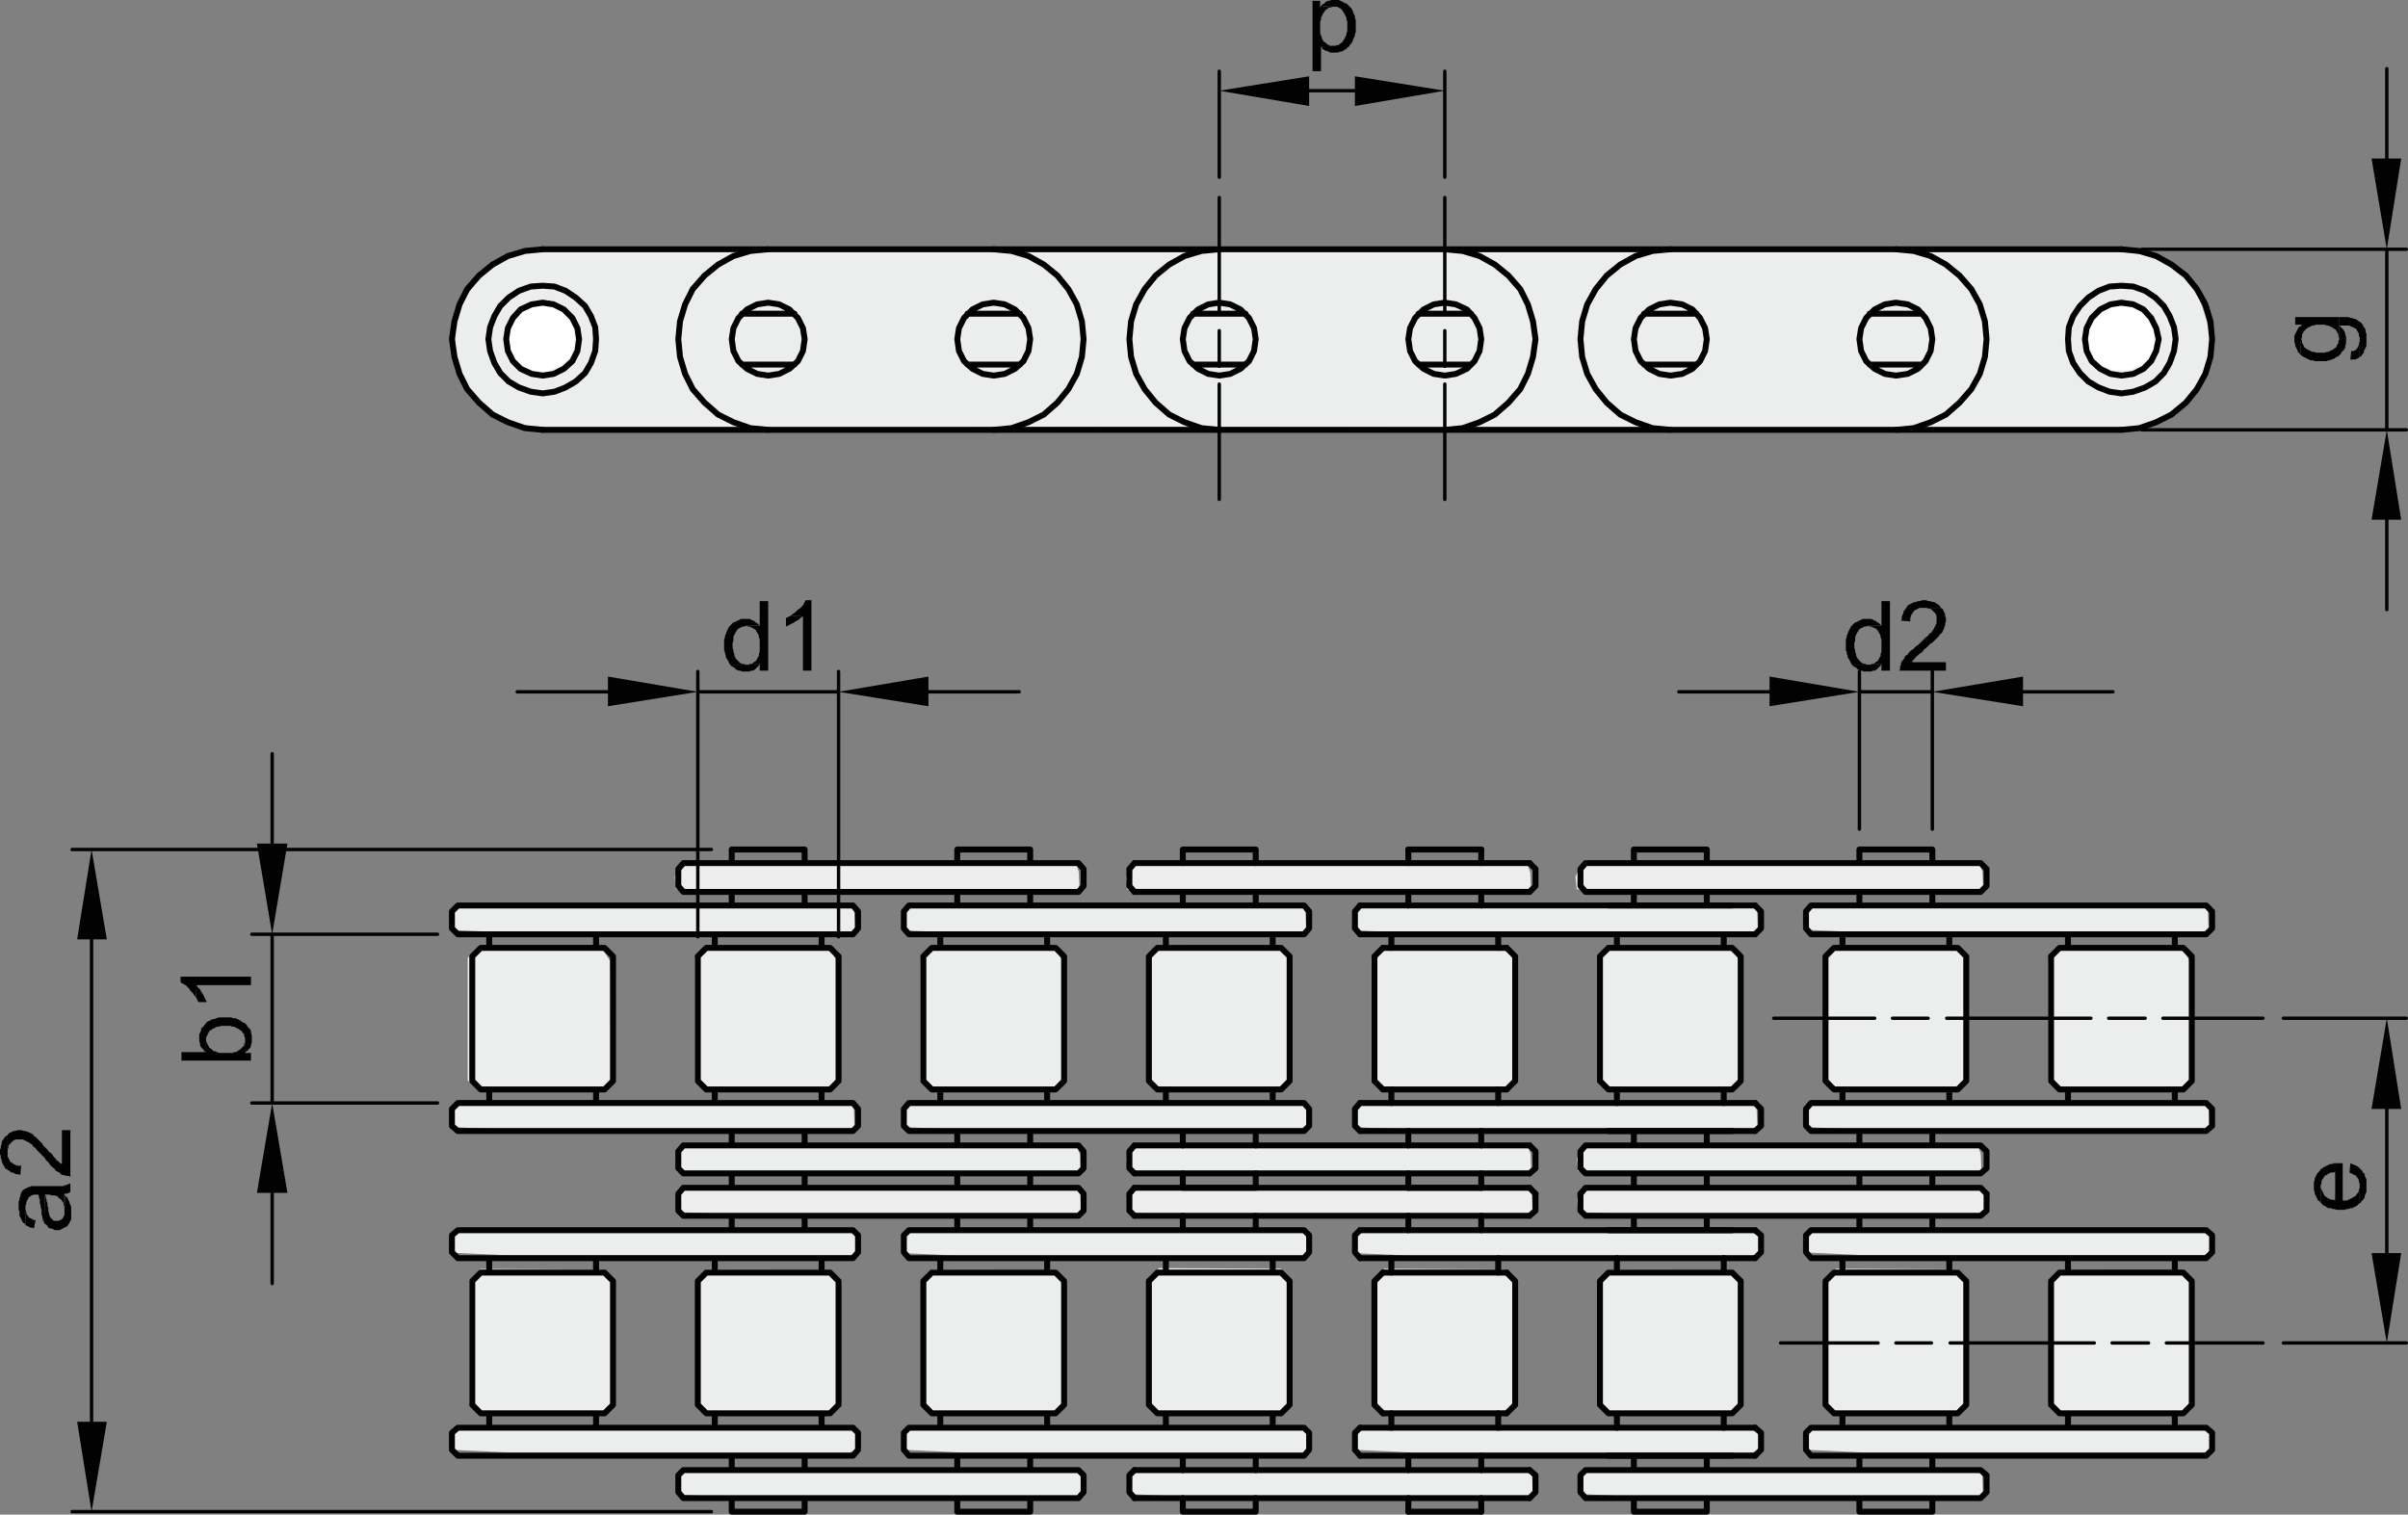 <?xml version="1.0" encoding="utf-8"?>
<!-- Generator: Adobe Illustrator 24.0.0, SVG Export Plug-In . SVG Version: 6.00 Build 0)  -->
<svg version="1.1" id="Ebene_1" xmlns="http://www.w3.org/2000/svg" xmlns:xlink="http://www.w3.org/1999/xlink" x="0px" y="0px"
	 viewBox="0 0 170.4 107.189" style="enable-background:new 0 0 170.4 107.189;" xml:space="preserve">
<rect x="0" y="0" width="170.4" height="107.189" fill="#808080" stroke="none"/>
<style type="text/css">
	.st0{fill:#ECEDED;}
	.st1{fill:#FFFFFF;}
	.st2{fill:none;stroke:#020203;stroke-width:0.24;stroke-linecap:round;stroke-linejoin:round;stroke-miterlimit:10;}
	.st3{fill-rule:evenodd;clip-rule:evenodd;fill:#020203;}
	.st4{fill:none;stroke:#020203;stroke-width:0.42;stroke-linecap:round;stroke-linejoin:round;stroke-miterlimit:10;}
</style>
<polygon class="st0" points="145.044,90.713 145.837,89.876 154.472,89.92 155.133,90.934 155.176,99.523 
	154.516,100.009 145.837,100.009 145.044,99.392 "/>
<polygon class="st0" points="129.137,90.625 129.93,89.788 138.565,89.832 139.225,90.846 139.269,99.435 
	138.608,99.921 129.93,99.921 129.137,99.304 "/>
<polygon class="st0" points="113.146,90.669 113.939,89.832 122.574,89.876 123.235,90.89 123.278,99.48 
	122.618,99.965 113.939,99.965 113.146,99.348 "/>
<polygon class="st0" points="97.155,90.626 97.948,89.789 106.582,89.833 107.243,90.847 107.287,99.436 
	106.626,99.922 97.948,99.922 97.155,99.305 "/>
<polygon class="st0" points="81.225,90.581 82.018,89.744 90.653,89.788 91.313,90.802 91.358,99.391 
	90.697,99.877 82.018,99.877 81.225,99.26 "/>
<polygon class="st0" points="65.251,90.669 66.044,89.832 74.679,89.876 75.34,90.89 75.383,99.48 
	74.723,99.965 66.044,99.965 65.251,99.348 "/>
<polygon class="st0" points="49.282,90.669 50.075,89.832 58.709,89.876 59.37,90.89 59.414,99.48 
	58.754,99.965 50.075,99.965 49.282,99.348 "/>
<polygon class="st0" points="33.207,90.639 34,89.802 42.635,89.846 43.295,90.86 43.34,99.449 42.679,99.935 
	34,99.935 33.207,99.318 "/>
<polygon class="st0" points="32.338,100.886 31.942,101.723 32.03,102.604 35.775,102.779 60.18,102.779 
	60.576,102.56 60.534,101.37 60.357,100.886 "/>
<polygon class="st0" points="48.328,104.058 47.932,104.895 48.021,105.775 51.766,105.951 76.171,105.951 
	76.568,105.731 76.524,104.542 76.348,104.058 "/>
<polygon class="st0" points="64.356,100.886 63.959,101.723 64.047,102.604 67.791,102.779 92.198,102.779 
	92.594,102.56 92.55,101.37 92.373,100.886 "/>
<polygon class="st0" points="80.223,104.014 79.826,104.851 79.914,105.731 83.659,105.907 108.065,105.907 
	108.461,105.688 108.418,104.498 108.242,104.014 "/>
<polygon class="st0" points="96.223,100.886 95.826,101.723 95.914,102.604 99.659,102.779 124.065,102.779 
	124.461,102.56 124.418,101.37 124.242,100.886 "/>
<polygon class="st0" points="112.082,104.014 111.686,104.851 111.774,105.731 115.519,105.907 139.924,105.907 
	140.321,105.688 140.278,104.498 140.101,104.014 "/>
<polygon class="st0" points="128.205,100.886 127.809,101.723 127.898,102.604 131.643,102.779 156.048,102.779 
	156.445,102.56 156.401,101.37 156.225,100.886 "/>
<polygon class="st0" points="128.162,86.921 127.766,87.758 127.854,88.639 131.598,88.815 156.004,88.815 
	156.401,88.595 156.357,87.405 156.18,86.921 "/>
<polygon class="st0" points="111.993,84.058 111.594,84.895 111.683,85.776 115.456,85.952 140.049,85.952 
	140.45,85.732 140.405,84.542 140.227,84.058 "/>
<polygon class="st0" points="96.263,86.965 95.867,87.802 95.955,88.683 99.7,88.859 124.106,88.859 
	124.502,88.639 124.457,87.449 124.282,86.965 "/>
<polygon class="st0" points="80.206,84.101 79.81,84.938 79.899,85.819 83.643,85.994 108.049,85.994 
	108.446,85.775 108.401,84.585 108.225,84.101 "/>
<polygon class="st0" points="64.294,86.965 63.898,87.802 63.987,88.683 67.731,88.859 92.137,88.859 
	92.534,88.639 92.489,87.449 92.313,86.965 "/>
<polygon class="st0" points="48.254,84.058 47.858,84.895 47.947,85.776 51.692,85.952 76.097,85.952 
	76.493,85.732 76.45,84.542 76.274,84.058 "/>
<polygon class="st0" points="32.369,86.939 31.973,87.776 32.061,88.657 35.805,88.832 60.211,88.832 
	60.608,88.613 60.564,87.423 60.387,86.939 "/>
<polygon class="st0" points="144.934,67.869 145.727,67.032 154.362,67.076 155.023,68.09 155.066,76.68 
	154.406,77.165 145.727,77.165 144.934,76.548 "/>
<polygon class="st0" points="129.027,67.781 129.82,66.944 138.454,66.988 139.115,68.002 139.159,76.591 
	138.497,77.077 129.82,77.077 129.027,76.46 "/>
<polygon class="st0" points="113.035,67.825 113.828,66.988 122.463,67.032 123.124,68.046 123.167,76.635 
	122.507,77.121 113.828,77.121 113.035,76.504 "/>
<polygon class="st0" points="97.044,67.782 97.837,66.945 106.472,66.989 107.132,68.003 107.177,76.593 
	106.516,77.078 97.837,77.078 97.044,76.461 "/>
<polygon class="st0" points="81.115,67.737 81.908,66.9 90.542,66.944 91.202,67.958 91.247,76.548 
	90.586,77.033 81.908,77.033 81.115,76.416 "/>
<polygon class="st0" points="65.141,67.825 65.934,66.988 74.569,67.032 75.23,68.046 75.273,76.635 
	74.613,77.121 65.934,77.121 65.141,76.504 "/>
<polygon class="st0" points="49.171,67.825 49.964,66.988 58.599,67.032 59.26,68.046 59.304,76.635 
	58.644,77.121 49.964,77.121 49.171,76.504 "/>
<polygon class="st0" points="33.097,67.795 33.89,66.958 42.525,67.002 43.185,68.016 43.23,76.606 
	42.569,77.091 33.89,77.091 33.097,76.474 "/>
<polygon class="st0" points="32.228,78.042 31.831,78.879 31.919,79.76 35.664,79.935 60.07,79.935 60.466,79.716 
	60.423,78.526 60.246,78.042 "/>
<polygon class="st0" points="48.218,81.214 47.822,82.051 47.91,82.932 51.656,83.107 76.061,83.107 
	76.457,82.888 76.413,81.698 76.238,81.214 "/>
<polygon class="st0" points="64.245,78.042 63.849,78.879 63.937,79.76 67.681,79.935 92.087,79.935 92.484,79.716 
	92.44,78.526 92.263,78.042 "/>
<polygon class="st0" points="80.113,81.17 79.716,82.007 79.804,82.888 83.549,83.064 107.954,83.064 
	108.351,82.844 108.308,81.654 108.131,81.17 "/>
<polygon class="st0" points="96.113,78.042 95.716,78.879 95.804,79.76 99.549,79.935 123.954,79.935 
	124.351,79.716 124.308,78.526 124.131,78.042 "/>
<polygon class="st0" points="111.972,81.17 111.576,82.007 111.663,82.888 115.409,83.064 139.814,83.064 
	140.21,82.844 140.167,81.654 139.991,81.17 "/>
<polygon class="st0" points="128.095,78.042 127.699,78.879 127.787,79.76 131.533,79.935 155.938,79.935 
	156.334,79.716 156.29,78.526 156.115,78.042 "/>
<polygon class="st0" points="128.052,64.077 127.656,64.914 127.743,65.795 131.488,65.971 155.894,65.971 
	156.29,65.751 156.246,64.561 156.07,64.077 "/>
<polygon class="st0" points="111.882,61.214 111.484,62.051 111.573,62.932 115.346,63.107 139.939,63.107 
	140.339,62.888 140.294,61.698 140.117,61.214 "/>
<polygon class="st0" points="96.153,64.121 95.756,64.958 95.845,65.839 99.589,66.014 123.995,66.014 
	124.392,65.795 124.347,64.605 124.171,64.121 "/>
<polygon class="st0" points="80.096,61.257 79.7,62.094 79.788,62.975 83.533,63.151 107.939,63.151 
	108.335,62.931 108.29,61.741 108.115,61.257 "/>
<polygon class="st0" points="64.184,64.121 63.787,64.958 63.876,65.839 67.62,66.014 92.027,66.014 
	92.423,65.795 92.378,64.605 92.202,64.121 "/>
<polygon class="st0" points="48.144,61.214 47.747,62.051 47.836,62.932 51.581,63.107 75.987,63.107 
	76.383,62.888 76.339,61.698 76.163,61.214 "/>
<polygon class="st0" points="32.259,64.095 31.863,64.932 31.951,65.813 35.695,65.989 60.101,65.989 
	60.497,65.769 60.453,64.579 60.277,64.095 "/>
<path class="st0" d="M38.942,17.576c0,0-3.277,0.306-4.242,1.268c-0.966,0.963-2.099,2.673-2.401,3.121
	c-0.302,0.447-0.057,4.808,0.563,5.304c0,0,1.616,3.05,6.701,3.079
	c4.589,0.027,37.947-0.124,37.947-0.124l68.578,0.124c0,0,5.564,0.435,7.462-1.066
	c1.898-1.5,3.069-3.478,2.829-5.397c-0.24-1.92-1.486-5.317-3.594-5.69
	c-2.108-0.371-6.325-0.867-9.052-0.619c-2.729,0.248-42.66,0-42.66,0H50.352H38.942z"/>
<polygon class="st1" points="147.95,22.844 148.197,22.418 148.892,21.701 150.08,21.611 150.977,21.678 
	151.741,22.307 152.412,22.912 152.436,23.876 152.436,24.795 152.099,25.289 151.696,25.715 150.821,26.186 
	149.52,26.209 148.735,25.895 148.039,25.312 147.838,24.571 147.77,23.404 "/>
<polygon class="st1" points="36.042,23.14 36.477,22.29 37.389,21.69 38.176,21.565 38.985,21.606 
	40,22.207 40.621,23.305 40.663,24.508 40.352,25.253 39.648,25.938 38.674,26.29 37.659,26.227 
	37.078,25.938 36.477,25.481 36.042,25.046 35.959,24.321 "/>
<path class="st2" d="M131.579,48.96h5.161 M143.159,48.96h6.361 M125.22,48.96h-6.42 M136.74,58.68
	V47.52 M131.579,58.68V47.52"/>
<polyline class="st3" points="125.22,47.88 125.22,49.98 131.579,48.96 "/>
<polyline class="st3" points="143.159,47.88 143.159,49.98 136.74,48.96 "/>
<polyline class="st3" points="132.48,46.979 132.36,47.04 131.039,47.04 131.159,47.16 131.4,47.28 
	131.4,47.34 131.52,47.4 131.64,47.461 131.76,47.461 131.88,47.52 132.42,47.52 
	132.539,47.461 132.659,47.461 132.78,47.4 132.96,47.22 133.079,47.1 133.14,46.979 "/>
<polyline class="st3" points="132.119,43.8 131.82,43.8 131.579,43.92 131.46,43.98 131.34,44.04 
	131.28,44.04 130.98,44.34 130.92,44.46 130.86,44.58 130.8,44.699 130.74,44.88 
	130.68,45 130.68,45.119 130.619,45.24 130.619,46.02 130.68,46.14 130.68,46.26 
	130.74,46.38 130.74,46.5 130.8,46.619 130.86,46.68 130.92,46.8 131.039,47.04 
	132.24,47.04 132.119,47.04 132,46.98 131.88,46.98 131.76,46.92 131.46,46.619 
	131.34,46.38 131.34,46.26 131.28,46.14 131.28,46.02 131.22,45.84 131.22,45.48 
	131.28,45.36 131.28,45.06 131.46,44.699 131.52,44.64 131.579,44.52 131.94,44.34 
	132.06,44.34 132.18,44.279 133.14,44.279 133.02,44.159 132.96,44.1 132.84,44.04 
	132.72,43.92 132.659,43.92 132.42,43.8 132.3,43.8 "/>
<polyline class="st3" points="133.74,42.54 133.14,42.54 133.14,44.279 132.18,44.279 132.3,44.34 
	132.42,44.34 132.78,44.519 132.9,44.64 132.9,44.699 132.96,44.76 133.02,44.88 
	133.079,45 133.079,45.119 133.14,45.239 133.14,46.14 133.079,46.26 133.079,46.44 
	133.02,46.5 132.9,46.739 132.84,46.8 132.72,46.859 132.6,46.98 132.48,46.98 
	133.14,46.98 133.14,47.46 133.74,47.46 "/>
<polyline class="st3" points="137.34,43.02 136.14,43.02 136.32,43.02 136.5,43.081 136.619,43.081 
	136.8,43.26 136.92,43.38 136.98,43.44 137.039,43.62 137.039,44.1 136.92,44.34 
	136.86,44.461 136.8,44.581 136.74,44.64 136.68,44.76 136.56,44.82 136.5,44.88 136.44,45.001 
	136.32,45.06 136.2,45.18 136.079,45.3 135.96,45.42 135.72,45.66 135.6,45.72 
	135.48,45.84 135.36,45.961 135.24,46.02 135.119,46.14 135.06,46.2 135,46.32 134.88,46.38 
	134.82,46.44 134.7,46.68 134.579,46.8 134.52,46.92 134.52,47.041 134.46,47.16 
	134.46,47.34 134.4,47.461 137.7,47.461 137.7,46.86 135.3,46.86 135.36,46.74 
	135.42,46.68 135.539,46.56 135.539,46.501 135.659,46.44 135.84,46.26 135.96,46.2 136.079,46.081 
	136.2,45.9 136.26,45.9 136.619,45.541 136.74,45.48 136.86,45.36 136.92,45.3 
	137.039,45.18 137.22,45.001 137.28,44.88 137.4,44.82 137.52,44.581 137.579,44.461 137.579,44.4 
	137.64,44.28 137.64,44.16 137.7,43.98 137.7,43.74 137.64,43.56 137.64,43.44 
	137.579,43.32 137.52,43.2 137.46,43.081 "/>
<polyline class="st3" points="136.14,42.479 136.02,42.479 135.84,42.54 135.72,42.54 135.6,42.6 
	135.48,42.6 135.36,42.66 135,42.84 134.94,42.961 134.88,43.02 134.82,43.14 
	134.7,43.26 134.7,43.38 134.579,43.62 134.579,43.8 134.52,43.919 135.18,43.979 
	135.18,43.739 135.24,43.56 135.3,43.44 135.36,43.38 135.42,43.26 135.48,43.2 
	135.72,43.081 135.84,43.02 137.34,43.02 137.28,42.9 137.159,42.78 137.039,42.72 
	136.98,42.66 136.86,42.6 136.74,42.6 136.56,42.54 136.44,42.54 136.32,42.479 "/>
<path class="st2" d="M49.38,48.96H59.34 M65.7,48.96H72.12 M43.02,48.96h-6.42 M59.34,66.3V47.52
	 M49.38,66.3V47.52"/>
<polyline class="st3" points="43.02,47.88 43.02,49.98 49.38,48.96 "/>
<polyline class="st3" points="65.7,47.88 65.7,49.98 59.34,48.96 "/>
<polyline class="st3" points="53.1,46.979 52.98,47.04 51.66,47.04 51.78,47.16 52.02,47.28 
	52.02,47.34 52.14,47.4 52.26,47.461 52.38,47.461 52.5,47.52 53.04,47.52 53.16,47.461 
	53.28,47.461 53.4,47.4 53.58,47.22 53.7,47.1 53.76,46.979 "/>
<polyline class="st3" points="52.74,43.8 52.44,43.8 52.2,43.92 52.08,43.98 51.96,44.04 
	51.9,44.04 51.6,44.34 51.54,44.46 51.48,44.58 51.42,44.699 51.36,44.88 51.3,45 
	51.3,45.119 51.24,45.24 51.24,46.02 51.3,46.14 51.3,46.26 51.36,46.38 51.36,46.5 
	51.42,46.619 51.48,46.68 51.54,46.8 51.66,47.04 52.86,47.04 52.74,47.04 52.62,46.98 
	52.5,46.98 52.38,46.92 52.26,46.8 52.14,46.68 52.08,46.619 51.96,46.38 51.96,46.26 
	51.9,46.14 51.9,46.02 51.84,45.84 51.84,45.48 51.9,45.36 51.9,45.06 52.08,44.699 
	52.14,44.64 52.2,44.52 52.56,44.34 52.68,44.34 52.8,44.279 53.76,44.279 53.64,44.159 
	53.58,44.1 53.46,44.04 53.34,43.92 53.28,43.92 53.04,43.8 52.92,43.8 "/>
<polyline class="st3" points="54.36,42.54 53.76,42.54 53.76,44.279 52.8,44.279 52.92,44.34 
	53.04,44.34 53.4,44.519 53.52,44.64 53.52,44.699 53.58,44.76 53.64,44.88 53.7,45 
	53.7,45.119 53.76,45.239 53.76,46.14 53.7,46.26 53.7,46.44 53.64,46.5 53.58,46.619 
	53.52,46.739 53.46,46.8 53.34,46.859 53.22,46.98 53.1,46.98 53.76,46.98 53.76,47.46 
	54.36,47.46 "/>
<polyline class="st3" points="55.98,43.56 55.86,43.619 55.62,43.74 55.62,44.34 55.86,44.22 
	55.98,44.16 56.22,44.04 56.28,43.98 56.52,43.86 56.7,43.68 56.82,43.619 "/>
<polyline class="st3" points="57.42,42.479 57,42.479 57,42.54 56.94,42.6 56.82,42.84 56.58,43.081 
	56.46,43.14 56.22,43.38 56.1,43.44 55.98,43.56 56.82,43.62 56.82,47.461 57.42,47.461 "/>
<line class="st4" x1="97.86" y1="100.02" x2="106.619" y2="100.02"/>
<line class="st4" x1="96.24" y1="101.04" x2="124.2" y2="101.04"/>
<line class="st4" x1="96.24" y1="103.02" x2="124.2" y2="103.02"/>
<line class="st4" x1="96.24" y1="87.06" x2="124.2" y2="87.06"/>
<line class="st4" x1="96.24" y1="89.04" x2="124.2" y2="89.04"/>
<line class="st4" x1="97.86" y1="90.06" x2="106.619" y2="90.06"/>
<line class="st4" x1="80.28" y1="104.04" x2="108.24" y2="104.04"/>
<line class="st4" x1="80.28" y1="106.02" x2="108.24" y2="106.02"/>
<line class="st4" x1="99.659" y1="106.979" x2="104.82" y2="106.979"/>
<line class="st4" x1="80.28" y1="84.06" x2="108.24" y2="84.06"/>
<line class="st4" x1="80.28" y1="86.04" x2="108.24" y2="86.04"/>
<line class="st4" x1="99.659" y1="60.119" x2="104.82" y2="60.119"/>
<line class="st4" x1="80.28" y1="63.119" x2="108.24" y2="63.119"/>
<line class="st4" x1="80.28" y1="61.08" x2="108.24" y2="61.08"/>
<line class="st4" x1="99.659" y1="84.06" x2="104.82" y2="84.06"/>
<line class="st4" x1="80.28" y1="83.04" x2="108.24" y2="83.04"/>
<line class="st4" x1="80.28" y1="81.06" x2="108.24" y2="81.06"/>
<line class="st4" x1="97.86" y1="67.081" x2="106.619" y2="67.081"/>
<line class="st4" x1="96.24" y1="66.119" x2="124.2" y2="66.119"/>
<line class="st4" x1="96.24" y1="64.08" x2="124.2" y2="64.08"/>
<line class="st4" x1="96.24" y1="80.04" x2="124.2" y2="80.04"/>
<line class="st4" x1="96.24" y1="78.06" x2="124.2" y2="78.06"/>
<line class="st4" x1="97.86" y1="77.1" x2="106.619" y2="77.1"/>
<path class="st2" d="M6.48,66.479v34.14 M50.34,106.979H5.1 M50.34,60.119H5.1"/>
<g>
	<polyline class="st3" points="5.46,66.479 7.56,66.479 6.48,60.12 	"/>
	<polyline class="st3" points="5.46,100.619 7.56,100.619 6.48,106.979 	"/>
	<polyline class="st3" points="4.5,85.26 4.56,85.38 4.56,85.68 4.62,84.659 4.56,84.54 	"/>
	<polyline class="st3" points="3.12,86.52 3.18,86.64 3.24,86.64 3.36,86.76 3.42,86.88 
		3.54,86.94 3.66,86.94 3.78,87.001 3.9,87.06 4.2,87.06 4.44,86.94 4.56,86.88 4.68,86.82 
		4.8,86.76 4.8,86.7 4.86,86.64 4.92,86.52 4.98,86.4 5.04,86.28 5.04,85.44 
		4.98,85.26 4.92,85.14 4.92,85.081 4.86,84.961 4.74,84.72 4.62,84.66 4.56,85.68 
		4.56,85.98 4.5,86.1 4.44,86.22 4.38,86.28 4.14,86.4 3.84,86.4 3.72,86.34 3.72,86.28 
		3.6,86.22 3.48,85.98 3.48,85.86 3.42,85.74 3.42,85.501 3.36,85.32 3.36,85.14 
		3.3,85.02 3.3,84.9 3.24,84.78 3.24,84.66 3.18,84.541 	"/>
	<polyline class="st3" points="1.8,86.699 2.16,86.88 2.28,86.88 2.4,86.939 2.52,86.34 2.4,86.34 
		2.28,86.279 2.16,86.22 2.04,86.159 1.98,86.04 1.92,85.979 1.86,85.859 1.86,85.739 
		1.8,85.559 1.8,85.439 	"/>
	<polyline class="st3" points="1.32,85.319 1.32,85.619 1.38,85.739 1.38,86.04 1.5,86.279 1.56,86.399 
		1.62,86.519 1.74,86.58 1.8,86.699 1.8,85.319 1.86,85.199 1.86,85.08 1.92,84.96 
		2.04,84.719 2.16,84.659 2.22,84.599 2.4,84.54 2.7,84.54 2.76,84.659 2.76,84.779 
		2.82,84.899 2.82,85.139 2.88,85.319 2.88,85.439 2.94,85.619 2.94,85.979 3,86.099 3,86.219 3.06,86.399 
		3.12,86.519 3.18,84.54 3.48,84.54 3.66,84.599 3.9,84.599 4.02,84.659 4.08,84.659 
		4.14,84.779 4.26,84.84 4.38,84.96 4.44,85.08 4.5,85.139 4.5,85.26 4.56,84.54 4.56,84.479 
		4.74,84.479 4.98,84.359 4.98,83.76 4.92,83.76 4.8,83.819 4.68,83.88 4.56,83.88 
		4.5,83.939 2.22,83.939 2.1,84 2.04,84 1.8,84.119 1.68,84.179 1.62,84.239 1.56,84.3 
		1.5,84.42 1.44,84.599 1.44,84.659 1.38,84.779 1.38,84.899 1.32,85.019 1.32,85.199 	"/>
	<polyline class="st3" points="0.54,80.34 0.54,81.54 0.54,81.36 0.6,81.18 0.6,81.06 
		0.66,81 0.78,80.88 0.9,80.76 0.96,80.699 1.14,80.64 1.62,80.64 1.74,80.699 
		2.1,80.88 2.16,80.94 2.28,81 2.34,81.119 2.4,81.18 2.52,81.24 2.58,81.36 2.94,81.72 
		3.06,81.84 3.18,81.96 3.24,82.08 3.48,82.319 3.54,82.44 3.72,82.619 3.84,82.68 3.9,82.8 
		3.96,82.86 4.2,82.98 4.32,83.1 4.44,83.159 4.56,83.159 4.68,83.22 4.86,83.22 
		4.98,83.28 4.98,79.98 4.38,79.98 4.38,82.38 4.26,82.319 4.08,82.14 4.02,82.14 
		3.96,82.02 3.9,81.96 3.78,81.84 3.72,81.72 3.6,81.6 3.42,81.48 3.42,81.42 
		3.3,81.3 3.18,81.18 3.06,81.06 3,80.94 2.88,80.819 2.58,80.52 2.52,80.46 2.4,80.4 
		2.34,80.28 2.22,80.22 1.98,80.1 1.92,80.1 1.8,80.04 1.68,80.04 1.5,79.98 1.26,79.98 
		1.08,80.04 0.96,80.04 0.72,80.159 0.6,80.22 	"/>
	<polyline class="st3" points="0,81.54 0,81.659 0.06,81.84 0.06,81.96 0.12,82.08 0.12,82.199 0.18,82.319 
		0.24,82.44 0.36,82.68 0.48,82.739 0.54,82.8 0.66,82.859 0.78,82.98 0.9,82.98 
		1.02,83.04 1.14,83.1 1.32,83.1 1.44,83.159 1.5,82.5 1.26,82.5 1.08,82.44 
		0.96,82.38 0.9,82.319 0.78,82.26 0.72,82.199 0.66,82.08 0.6,81.96 0.54,81.84 
		0.54,80.34 0.42,80.399 0.3,80.519 0.24,80.64 0.18,80.699 0.12,80.819 0.12,80.94 0.06,81.119 
		0.06,81.239 0,81.359 	"/>
	<path class="st2" d="M19.26,66.119v11.941 M19.26,84.42v6.42 M19.26,59.699v-6.359 M30.96,78.06
		H17.82 M30.96,66.119H17.82"/>
	<polyline class="st3" points="18.18,59.699 20.34,59.699 19.26,66.119 	"/>
	<polyline class="st3" points="18.18,84.42 20.34,84.42 19.26,78.06 	"/>
	<polyline class="st3" points="17.28,73.859 17.34,74.519 17.4,74.46 17.34,73.559 17.34,73.739 	"/>
	<polyline class="st3" points="14.1,73.5 14.1,73.68 14.16,73.859 14.16,73.98 14.22,74.1 14.28,74.159 
		14.4,74.279 14.46,74.399 14.58,74.46 14.58,73.44 14.76,73.08 14.82,72.96 14.94,72.899 
		15,72.84 15.12,72.779 15.24,72.72 15.36,72.659 15.48,72.659 15.66,72.6 16.32,72.6 
		16.44,72.659 16.56,72.659 16.68,72.72 16.92,72.84 16.98,72.899 17.1,72.96 17.16,73.08 
		17.28,73.199 17.28,73.319 17.34,73.44 17.34,73.56 17.4,74.46 17.52,74.34 17.7,74.159 
		17.76,74.04 17.76,73.92 17.82,73.8 17.82,73.26 17.76,73.08 17.76,72.96 17.7,72.84 
		17.52,72.659 17.46,72.54 17.34,72.42 17.22,72.359 17.1,72.3 17.04,72.239 16.68,72.06 
		16.5,72.06 16.38,72 15.48,72 15.3,72.06 15.18,72.119 15.06,72.119 14.94,72.18 14.82,72.239 
		14.7,72.3 14.58,72.359 14.58,72.42 14.46,72.54 14.4,72.659 14.28,72.72 14.22,72.899 
		14.22,72.96 14.16,73.08 14.1,73.199 14.1,73.38 	"/>
	<polyline class="st3" points="12.84,74.46 12.84,75.06 17.76,75.06 17.76,74.519 17.34,74.519 
		17.28,73.859 17.28,73.98 17.16,74.1 16.98,74.279 16.86,74.34 16.8,74.399 16.68,74.46 
		16.56,74.46 16.44,74.519 15.54,74.519 15.36,74.46 15.24,74.399 15.12,74.399 15.06,74.34 
		14.94,74.22 14.82,74.159 14.64,73.8 14.58,73.68 14.58,73.56 14.58,74.46 	"/>
	<polyline class="st3" points="13.86,70.56 13.92,70.68 13.98,70.8 14.04,70.92 14.64,70.92 
		14.58,70.8 14.52,70.68 14.46,70.56 14.4,70.44 14.34,70.32 14.28,70.26 14.22,70.14 
		14.16,70.02 14.04,69.9 13.98,69.84 13.92,69.72 	"/>
	<polyline class="st3" points="12.78,69.119 12.78,69.54 12.84,69.54 12.9,69.6 13.02,69.659 
		13.14,69.72 13.38,69.96 13.44,70.08 13.5,70.14 13.62,70.26 13.68,70.319 13.74,70.439 
		13.86,70.56 13.92,69.72 17.76,69.72 17.76,69.119 	"/>
</g>
<g>
	<path class="st4" d="M80.28,84.06l-0.36,0.42 M48,84.479l0.36-0.42h27.96 M76.32,84.06l0.36,0.42
		 M43.38,67.68v4.38 M42.18,66.12v0.961 M60.72,64.5v1.2 M42.78,67.081l0.6,0.599 M60.36,64.081
		L60.72,64.5 M60.72,65.7l-0.36,0.42 M58.74,67.081l0.6,0.599 M49.98,67.081L49.38,67.68
		 M58.14,66.12v0.961 M50.58,66.12v0.961 M59.34,67.68v4.38 M49.38,67.68v4.38 M49.98,67.081h8.76
		 M49.98,77.1h8.76 M49.38,76.5v-4.44 M59.34,76.5v-4.44 M50.58,78.06v-0.96 M58.14,78.06
		v-0.96 M49.98,77.1L49.38,76.5 M58.74,77.1L59.34,76.5 M60.72,78.479l-0.36-0.42
		 M60.36,80.04L60.72,79.68 M42.78,77.1L43.38,76.5 M60.72,79.68v-1.2 M42.18,78.06v-0.96
		 M43.38,76.5v-4.44 M51.78,60.12v0.961 M56.94,60.12v0.961 M76.68,62.7l-0.36,0.42 M76.32,61.081
		l0.36,0.419 M48,62.7l0.36,0.42 M48.36,61.081L48,61.5 M76.68,61.5v1.2 M48,61.5v1.2
		 M48.36,61.081h27.96 M48.36,63.12h27.96 M49.98,64.081h8.76 M51.78,60.12h5.16 M56.94,63.12v0.961
		 M51.78,63.12v0.961 M51.78,81.06v-1.02 M56.94,81.06v-1.02 M51.78,84.06h5.16 M49.98,80.04h8.76
		 M48.36,81.06h27.96 M48.36,83.04h27.96 M48,82.68v-1.2 M76.68,82.68v-1.2 M48.36,83.04
		L48,82.68 M48,81.479l0.36-0.42 M76.32,83.04l0.36-0.36 M76.68,81.479l-0.36-0.42
		 M56.94,84.06v-1.02 M51.78,84.06v-1.02 M81.9,80.04h8.759 M81.9,64.081h8.759 M65.94,77.1h8.76
		 M64.32,78.06H92.28 M64.32,80.04H92.28 M65.34,76.5v-4.44 M75.3,76.5v-4.44 M66.54,78.06v-0.96
		 M74.1,78.06v-0.96 M63.96,79.68v-1.2 M92.64,79.68v-1.2 M65.94,77.1L65.34,76.5
		 M74.7,77.1l0.6-0.6 M64.32,80.04l-0.36-0.36 M63.96,78.479l0.36-0.42 M92.28,80.04
		l0.36-0.36 M92.64,78.479L92.28,78.06 M90.659,77.1l0.601-0.6 M81.9,77.1l-0.6-0.6
		 M90.06,78.06v-0.96 M82.5,78.06v-0.96 M91.26,76.5v-4.44 M81.3,76.5v-4.44 M81.9,77.1h8.759
		 M81.9,67.081h8.759 M81.3,67.68v4.38 M91.26,67.68v4.38 M82.5,66.12v0.961 M90.06,66.12v0.961
		 M81.9,67.081l-0.6,0.599 M90.659,67.081l0.601,0.599 M92.64,65.7L92.28,66.12 M92.28,64.081
		l0.36,0.419 M63.96,65.7l0.36,0.42 M64.32,64.081l-0.36,0.419 M74.7,67.081l0.6,0.599
		 M65.94,67.081L65.34,67.68 M92.64,64.5v1.2 M63.96,64.5v1.2 M74.1,66.12v0.961
		 M66.54,66.12v0.961 M75.3,67.68v4.38 M65.34,67.68v4.38 M64.32,64.081H92.28 M64.32,66.12H92.28
		 M65.94,67.081h8.76 M67.74,63.12v0.961 M72.9,63.12v0.961 M72.9,61.081v-0.961h-5.16
		 M67.74,60.12v0.961 M67.74,84.06v-1.02 M67.74,84.06h5.16v-1.02 M72.9,81.06v-1.02
		 M67.74,81.06v-1.02 M99.659,60.12v0.961 M83.7,60.12h5.16 M80.28,61.081l-0.36,0.419v1.2
		 M79.92,62.7L80.28,63.12 M88.86,60.12v0.961 M83.7,60.12v0.961 M99.659,84.06v-1.02
		 M83.7,84.06v-1.02 M88.86,84.06v-1.02 M79.92,81.479L80.28,81.06 M79.92,81.479v1.2
		L80.28,83.04 M83.7,84.06h5.16 M99.659,81.06v-1.02 M99.659,63.12v0.961 M97.26,67.68v4.38
		 M98.46,66.12v0.961 M95.88,64.5v1.2 M97.86,67.081l-0.6,0.599 M96.24,64.081L95.88,64.5
		 M95.88,65.7l0.36,0.42 M95.88,78.479l0.36-0.42 M96.24,80.04L95.88,79.68 M97.86,77.1
		l-0.6-0.6 M95.88,79.68v-1.2 M98.46,78.06v-0.96 M97.26,76.5v-4.44 M83.7,63.12v0.961
		 M88.86,63.12v0.961 M88.86,81.06v-1.02 M83.7,81.06v-1.02 M33.42,67.68v4.38 M34.62,66.12v0.961
		 M31.98,64.5v1.2 M34.02,67.081l-0.6,0.599 M32.4,64.081l-0.42,0.419 M31.98,65.7
		l0.42,0.42 M31.98,78.479l0.42-0.42 M32.4,80.04l-0.42-0.36 M34.02,77.1l-0.6-0.6
		 M31.98,79.68v-1.2 M34.62,78.06v-0.96 M33.42,76.5v-4.44 M34.02,67.081H42.78 M32.4,66.12
		h27.96 M32.4,64.081h27.96 M32.4,80.04h27.96 M32.4,78.06h27.96 M34.02,77.1H42.78
		 M83.7,104.04v-1.02 M88.86,104.04v-1.02 M88.86,86.04v1.02 M83.7,86.04v1.02
		 M97.26,99.419v-4.38 M98.46,101.04v-1.02 M95.88,102.6v-1.201 M97.86,100.02l-0.6-0.6
		 M96.24,103.02L95.88,102.6 M95.88,101.398l0.36-0.359 M95.88,88.62l0.36,0.42 M96.24,87.06
		L95.88,87.419 M97.86,90.06l-0.6,0.6 M95.88,87.419v1.2 M98.46,89.04v1.02 M97.26,90.66v4.38
		 M99.659,86.04v1.02 M99.659,104.04v-1.02 M83.7,106.979h5.16 M80.28,106.02l-0.36-0.42v-1.201
		 M79.92,104.398l0.36-0.359 M88.86,106.979v-0.959 M83.7,106.979v-0.959 M99.659,106.979v-0.959
		 M79.92,85.68L80.28,86.04 M67.74,104.04v-1.02 M72.9,104.04v-1.02 M72.9,106.02v0.959
		h-5.16 M67.74,106.979v-0.959 M72.9,86.04v1.02 M67.74,86.04v1.02 M65.94,90.06h8.76
		 M64.32,89.04H92.28 M64.32,87.06H92.28 M65.34,90.66v4.38 M75.3,90.66v4.38 M66.54,89.04v1.02
		 M74.1,89.04v1.02 M63.96,87.419v1.2 M92.64,87.419v1.2 M65.94,90.06L65.34,90.66
		 M74.7,90.06l0.6,0.6 M64.32,87.06l-0.36,0.36 M63.96,88.62l0.36,0.42 M92.28,87.06
		l0.36,0.36 M92.64,88.62L92.28,89.04 M90.659,90.06l0.601,0.6 M81.9,90.06l-0.6,0.6
		 M90.06,89.04v1.02 M82.5,89.04v1.02 M91.26,90.66v4.38 M81.3,90.66v4.38 M81.9,90.06h8.759
		 M81.9,100.02h8.759 M81.3,99.419v-4.38 M91.26,99.419v-4.38 M82.5,101.04v-1.02 M90.06,101.04
		v-1.02 M81.9,100.02l-0.6-0.6 M90.659,100.02l0.601-0.6 M92.64,101.398L92.28,101.04
		 M92.28,103.02l0.36-0.42 M63.96,101.398l0.36-0.359 M64.32,103.02l-0.36-0.42 M74.7,100.02
		l0.6-0.6 M65.94,100.02L65.34,99.419 M92.64,102.6v-1.201 M63.96,102.6v-1.201 M74.1,101.04
		v-1.02 M66.54,101.04v-1.02 M75.3,99.419v-4.38 M65.34,99.419v-4.38 M64.32,103.02H92.28
		 M64.32,101.04H92.28 M65.94,100.02h8.76 M81.9,87.06h8.759 M81.9,103.02h8.759 M51.78,106.979
		v-0.959 M56.94,106.979v-0.959 M76.68,104.398l-0.36-0.359 M76.32,106.02l0.36-0.42 M48,104.398
		l0.36-0.359 M48.36,106.02L48,105.6 M76.68,105.6v-1.201 M48,105.6v-1.201 M48.36,106.02
		h27.96 M48.36,104.04h27.96 M49.98,103.02h8.76 M51.78,106.979h5.16 M56.94,104.04v-1.02
		 M51.78,104.04v-1.02 M51.78,86.04v1.02 M56.94,86.04v1.02 M49.98,87.06h8.76 M48,85.68
		l0.36,0.36h27.96 M76.68,85.68l-0.36,0.36 M43.38,99.419v-4.38 M42.18,101.04v-1.02
		 M60.72,102.6v-1.201 M42.78,100.02L43.38,99.419 M60.36,103.02l0.36-0.42 M60.72,101.398
		l-0.36-0.359 M58.74,100.02L59.34,99.419 M49.98,100.02L49.38,99.419 M58.14,101.04v-1.02
		 M50.58,101.04v-1.02 M59.34,99.419v-4.38 M49.38,99.419v-4.38 M49.98,100.02h8.76 M49.98,90.06
		h8.76 M49.38,90.66v4.38 M59.34,90.66v4.38 M50.58,89.04v1.02 M58.14,89.04v1.02 M49.98,90.06
		L49.38,90.66 M58.74,90.06L59.34,90.66 M60.72,88.62l-0.36,0.42 M60.36,87.06L60.72,87.419
		 M42.78,90.06L43.38,90.66 M60.72,87.419v1.2 M42.18,89.04v1.02 M43.38,90.66v4.38 M33.42,99.419
		v-4.38 M34.62,101.04v-1.02 M31.98,102.6v-1.201 M34.02,100.02l-0.6-0.6 M32.4,103.02
		l-0.42-0.42 M31.98,101.398l0.42-0.359 M31.98,88.62l0.42,0.42 M32.4,87.06l-0.42,0.36
		 M34.02,90.06l-0.6,0.6 M31.98,87.419v1.2 M34.62,89.04v1.02 M33.42,90.66v4.38
		 M34.02,100.02H42.78 M32.4,101.04h27.96 M32.4,103.02h27.96 M32.4,87.06h27.96
		 M32.4,89.04h27.96 M34.02,90.06H42.78 M79.92,84.479v1.2 M48,84.479v1.2 M76.68,84.479
		v1.2"/>
	<path class="st2" d="M168.9,78.48v10.2 M161.579,95.04H170.28 M161.579,72.06H170.28"/>
</g>
<g>
	<polyline class="st3" points="167.82,78.479 169.92,78.479 168.9,72.06 	"/>
	<polyline class="st3" points="167.82,88.68 169.92,88.68 168.9,95.04 	"/>
	<polyline class="st3" points="166.26,82.979 166.74,83.22 166.8,83.34 166.86,83.4 166.92,83.52 
		166.92,83.64 166.98,83.76 166.98,85.14 167.039,85.14 167.1,85.02 167.159,84.96 
		167.28,84.84 167.34,84.72 167.34,84.6 167.4,84.479 167.46,84.359 167.46,83.46 167.4,83.34 
		167.34,83.22 167.34,83.1 167.22,82.979 167.159,82.859 167.1,82.799 167.039,82.74 
		166.92,82.62 166.86,82.56 166.619,82.44 166.44,82.38 166.32,82.32 	"/>
	<polyline class="st3" points="164.22,85.14 164.28,85.14 164.34,85.26 164.46,85.32 164.579,85.38 
		164.64,85.44 164.76,85.5 164.94,85.5 165.06,85.56 165.18,85.56 165.36,85.619 
		165.9,85.619 166.079,85.56 166.2,85.56 166.32,85.5 166.44,85.5 166.8,85.32 
		166.92,85.2 166.98,85.14 166.98,83.88 166.98,84.06 166.92,84.18 166.92,84.3 
		166.86,84.42 166.74,84.54 166.68,84.66 166.619,84.66 166.56,84.72 166.079,84.96 165.78,84.96 
		165.78,82.32 165.3,82.32 165.24,84.96 165.119,84.9 164.94,84.9 164.7,84.78 164.64,84.72 
		164.52,84.66 164.46,84.54 164.4,84.42 164.34,84.3 164.28,84.18 164.22,84.06 164.22,83.94 	"/>
	<polyline class="st3" points="163.74,83.94 163.74,84.24 163.8,84.36 163.8,84.48 163.86,84.6 
		163.92,84.72 164.039,84.961 164.159,85.02 164.22,85.14 164.22,83.88 164.28,83.76 
		164.28,83.581 164.34,83.461 164.4,83.4 164.46,83.28 164.579,83.16 164.64,83.16 
		164.7,83.1 164.94,82.98 165.119,82.98 165.24,82.92 165.24,84.961 165.3,82.32 
		165.18,82.32 165,82.38 164.88,82.38 164.52,82.56 164.4,82.62 164.34,82.68 
		164.22,82.74 164.159,82.86 163.98,83.04 163.92,83.16 163.86,83.28 163.8,83.4 
		163.8,83.52 163.74,83.64 163.74,83.82 	"/>
</g>
<g>
	<path class="st4" d="M120.78,104.04v-1.02 M115.619,104.04v-1.02 M120.78,86.04v1.02 M115.619,86.04
		v1.02 M115.619,106.979v-0.959 M120.78,106.979v-0.959 M111.84,104.398l0.36-0.359 M111.84,104.398
		v1.201l0.36,0.42 M112.2,106.02h27.959 M112.2,104.04h27.959 M115.619,106.979H120.78
		 M111.84,85.68l0.36,0.36h27.959 M140.579,85.68l-0.42,0.36 M136.74,106.02v0.959h-5.161
		 M131.579,106.979v-0.959 M140.579,104.398l-0.42-0.359 M140.579,104.398v1.201l-0.42,0.42
		 M131.579,104.04v-1.02 M136.74,104.04v-1.02 M136.74,86.04v1.02 M131.579,86.04v1.02
		 M129.78,90.06h8.759 M128.159,89.04h27.96 M128.159,87.06h27.96 M129.18,90.66v4.38 M139.14,90.66
		v4.38 M130.38,89.04v1.02 M137.94,89.04v1.02 M127.8,87.419v1.2 M156.539,87.419v1.2 M129.78,90.06
		l-0.6,0.6 M138.539,90.06l0.601,0.6 M128.159,87.06l-0.359,0.36 M127.8,88.62l0.359,0.42
		 M156.119,87.06l0.42,0.36 M156.539,88.62l-0.42,0.42 M154.5,90.06l0.6,0.6 M145.74,90.06
		l-0.6,0.6 M153.9,89.04v1.02 M146.34,89.04v1.02 M155.1,90.66v4.38 M145.14,90.66v4.38
		 M145.74,90.06H154.5 M145.74,100.02H154.5 M145.14,99.419v-4.38 M155.1,99.419v-4.38
		 M146.34,101.04v-1.02 M153.9,101.04v-1.02 M145.74,100.02l-0.6-0.6 M154.5,100.02
		l0.6-0.6 M156.539,101.398l-0.42-0.359 M156.119,103.02l0.42-0.42 M127.8,101.398l0.359-0.359
		 M128.159,103.02l-0.359-0.42 M138.539,100.02l0.601-0.6 M129.78,100.02l-0.6-0.6
		 M156.539,102.6v-1.201 M127.8,102.6v-1.201 M137.94,101.04v-1.02 M130.38,101.04v-1.02
		 M139.14,99.419v-4.38 M129.18,99.419v-4.38 M128.159,103.02h27.96 M128.159,101.04h27.96
		 M129.78,100.02h8.759 M145.74,87.06H154.5 M145.74,103.02H154.5 M113.82,103.02h8.759 M113.82,87.06
		h8.759 M107.22,99.419v-4.38 M106.02,101.04v-1.02 M124.619,102.6v-1.201 M106.619,100.02
		l0.601-0.6 M124.2,103.02l0.419-0.42 M124.619,101.398l-0.419-0.359 M122.579,100.02
		l0.601-0.6 M113.82,100.02L113.22,99.419 M121.98,101.04v-1.02 M114.42,101.04v-1.02
		 M123.18,99.419v-4.38 M113.22,99.419v-4.38 M113.82,100.02h8.759 M113.82,90.06h8.759 M113.22,90.66
		v4.38 M123.18,90.66v4.38 M114.42,89.04v1.02 M121.98,89.04v1.02 M113.82,90.06L113.22,90.66
		 M122.579,90.06l0.601,0.6 M124.619,88.62l-0.419,0.42 M124.2,87.06l0.419,0.36
		 M106.619,90.06l0.601,0.6 M124.619,87.419v1.2 M106.02,89.04v1.02 M107.22,90.66v4.38
		 M104.82,86.04v1.02 M104.82,104.04v-1.02 M108.24,106.02l0.419-0.42v-1.201 M108.659,104.398
		l-0.419-0.359 M104.82,106.979v-0.959 M108.659,85.68l-0.419,0.36 M111.84,84.479v1.2
		 M140.579,84.479v1.2 M108.659,84.479v1.2"/>
</g>
<path class="st2" d="M153.06,72.06h7.08 M149.22,72.06h2.58 M137.76,72.06h10.2 M133.92,72.06
	h2.52 M125.52,72.06h7.139 M153.3,95.04h6.84 M149.46,95.04h2.579 M138,95.04h10.2
	 M134.159,95.04h2.521 M126,95.04h6.9"/>
<path class="st4" d="M38.4,17.64h111.719 M38.4,30.42h111.719 M104.82,24l-0.12-0.78L104.34,22.5
	l-0.54-0.6l-0.78-0.36l-0.78-0.12l-0.78,0.12l-0.72,0.36l-0.6,0.6L99.78,23.22l-0.121,0.78
	l0.121,0.84l0.36,0.72l0.6,0.54l0.72,0.36l0.78,0.12l0.78-0.12l0.78-0.36l0.54-0.54l0.36-0.72
	L104.82,24z M102.24,30.42l1.26-0.12l1.2-0.42l1.08-0.54l0.96-0.84l0.839-0.96
	l0.54-1.08l0.361-1.2l0.179-1.26l-0.179-1.26l-0.361-1.2l-0.54-1.08l-0.839-0.96
	L105.78,18.72l-1.08-0.601l-1.2-0.359l-1.26-0.12 M100.38,22.2h3.72 M100.38,25.8h3.72
	 M111.84,84.48l0.36-0.42H140.159 M140.159,84.06l0.42,0.42 M108.24,84.06l0.419,0.42
	 M104.82,60.119v0.961 M108.24,61.08l0.419,0.42v1.2 M108.659,62.7l-0.419,0.419 M104.82,84.06
	v-1.02 M108.659,81.48l-0.419-0.42 M108.659,81.48v1.2l-0.419,0.36 M104.82,81.06v-1.02
	 M104.82,63.119v0.961 M107.22,67.68v4.38 M106.02,66.119v0.962 M124.619,64.5v1.2
	 M106.619,67.081l0.601,0.599 M124.2,64.08l0.419,0.42 M124.619,65.7l-0.419,0.419 M122.579,67.081
	l0.601,0.599 M113.82,67.081l-0.6,0.599 M121.98,66.119v0.962 M114.42,66.119v0.962 M123.18,67.68
	v4.38 M113.22,67.68v4.38 M113.82,67.081h8.759 M113.82,77.1h8.759 M113.22,76.5v-4.44
	 M123.18,76.5v-4.44 M114.42,78.06v-0.96 M121.98,78.06v-0.96 M113.82,77.1l-0.6-0.6
	 M122.579,77.1l0.601-0.6 M124.619,78.48l-0.419-0.42 M124.2,80.04l0.419-0.36
	 M106.619,77.1l0.601-0.6 M124.619,79.68v-1.2 M106.02,78.06v-0.96 M107.22,76.5v-4.44
	 M113.82,64.08h8.759 M113.82,80.04h8.759 M145.74,80.04H154.5 M145.74,64.08H154.5 M129.78,77.1
	h8.759 M128.159,78.06h27.96 M128.159,80.04h27.96 M129.18,76.5v-4.44 M139.14,76.5v-4.44
	 M130.38,78.06v-0.96 M137.94,78.06v-0.96 M127.8,79.68v-1.2 M156.539,79.68v-1.2
	 M129.78,77.1l-0.6-0.6 M138.539,77.1l0.601-0.6 M128.159,80.04l-0.359-0.36 M127.8,78.48
	l0.359-0.42 M156.119,80.04l0.42-0.36 M156.539,78.48l-0.42-0.42 M154.5,77.1l0.6-0.6
	 M145.74,77.1l-0.6-0.6 M153.9,78.06v-0.96 M146.34,78.06v-0.96 M155.1,76.5v-4.44
	 M145.14,76.5v-4.44 M145.74,77.1H154.5 M145.74,67.081H154.5 M145.14,67.68v4.38 M155.1,67.68
	v4.38 M146.34,66.119v0.962 M153.9,66.119v0.962 M145.74,67.081l-0.6,0.599 M154.5,67.081l0.6,0.599
	 M156.539,65.7l-0.42,0.419 M156.119,64.08l0.42,0.42 M127.8,65.7l0.359,0.419 M128.159,64.08
	l-0.359,0.42 M138.539,67.081l0.601,0.599 M129.78,67.081l-0.6,0.599 M156.539,64.5v1.2
	 M127.8,64.5v1.2 M137.94,66.119v0.962 M130.38,66.119v0.962 M139.14,67.68v4.38
	 M129.18,67.68v4.38 M128.159,64.08h27.96 M128.159,66.119h27.96 M129.78,67.081h8.759 M131.579,63.119
	v0.961 M136.74,63.119v0.961 M136.74,81.06v-1.02 M131.579,81.06v-1.02 M140.159,83.04l0.42-0.36
	v-1.2 M140.579,81.48l-0.42-0.42 M131.579,84.06v-1.02 M131.579,84.06h5.161v-1.02
	 M140.579,62.7l-0.42,0.419 M140.579,62.7v-1.2l-0.42-0.42 M136.74,61.08v-0.961h-5.161
	 M131.579,60.119v0.961 M115.619,60.119v0.961 M120.78,60.119v0.961 M111.84,62.7l0.36,0.419 M111.84,62.7
	v-1.2l0.36-0.42 M112.2,61.08H140.159 M112.2,63.119H140.159 M115.619,60.119H120.78
	 M115.619,84.06H120.78 M112.2,81.06H140.159 M112.2,83.04H140.159 M112.2,83.04L111.84,82.68
	v-1.2 M111.84,81.48l0.36-0.42 M120.78,84.06v-1.02 M115.619,84.06v-1.02 M115.619,63.119v0.961
	 M120.78,63.119v0.961 M115.619,81.06v-1.02 M120.78,81.06v-1.02"/>
<path class="st2" d="M86.28,27.18v8.16 M86.28,23.4v2.52 M86.28,13.979v8.101 M102.24,27.18v8.16
	 M102.24,23.4v2.52 M102.24,13.979v8.101"/>
<path class="st4" d="M56.94,24l-0.12-0.78L56.46,22.5l-0.6-0.601l-0.72-0.359l-0.78-0.12l-0.78,0.12l-0.72,0.359
	L52.26,22.5l-0.36,0.72L51.78,24l0.12,0.84l0.36,0.72l0.6,0.54l0.72,0.36l0.78,0.12l0.78-0.12
	l0.72-0.36l0.6-0.54l0.36-0.72L56.94,24z M54.36,17.64l-1.26,0.12l-1.2,0.359l-1.08,0.601
	L49.86,19.5l-0.84,0.96l-0.54,1.08L48.12,22.739L48,24l0.12,1.26l0.36,1.2l0.54,1.08l0.84,0.96
	l0.96,0.84L51.9,29.88l1.2,0.42l1.26,0.12 M72.9,24l-0.12-0.78L72.42,22.5l-0.6-0.601
	l-0.72-0.359l-0.78-0.12l-0.78,0.12l-0.72,0.359L68.22,22.5l-0.36,0.72L67.74,24l0.12,0.84L68.22,25.56
	l0.6,0.54l0.72,0.36l0.78,0.12l0.78-0.12l0.72-0.36l0.6-0.54L72.78,24.84L72.9,24z M70.32,30.42
	l1.26-0.12L72.78,29.88l1.08-0.54L74.82,28.5l0.78-0.96l0.6-1.08L76.56,25.26L76.68,24L76.56,22.739
	l-0.36-1.199l-0.6-1.08l-0.78-0.96l-0.96-0.78L72.78,18.119l-1.2-0.359l-1.26-0.12 M88.86,24
	l-0.12-0.78L88.38,22.5L87.78,21.899l-0.72-0.359l-0.78-0.12l-0.78,0.12l-0.72,0.359L84.18,22.5l-0.36,0.72
	L83.7,24l0.12,0.84l0.36,0.72L84.78,26.1l0.72,0.36l0.78,0.12l0.78-0.12l0.72-0.36L88.38,25.56
	l0.36-0.72L88.86,24z M86.28,17.64l-1.26,0.12l-1.2,0.359l-1.08,0.601L81.78,19.5L81,20.46
	l-0.6,1.08l-0.36,1.199L79.92,24l0.12,1.26l0.36,1.2L81,27.54L81.78,28.5l0.96,0.84
	L83.82,29.88l1.2,0.42l1.26,0.12 M52.5,22.199h3.72 M52.5,25.8h3.72 M68.46,22.199h3.72 M68.46,25.8
	h3.72 M84.42,22.199h3.72 M84.42,25.8h3.72 M40.98,24l-0.12-0.78L40.5,22.5l-0.6-0.601l-0.72-0.359
	l-0.78-0.12l-0.78,0.12l-0.78,0.359L36.3,22.5L35.94,23.22L35.82,24l0.12,0.84l0.36,0.72L36.84,26.1
	l0.78,0.36l0.78,0.12l0.78-0.12l0.72-0.36L40.5,25.56l0.36-0.72L40.98,24z M38.4,17.64
	l-1.26,0.12L35.94,18.119l-1.08,0.601L33.9,19.5l-0.84,0.96l-0.54,1.08L32.16,22.739L31.98,24
	L32.16,25.26l0.36,1.2L33.06,27.54l0.84,0.96l0.96,0.84L35.94,29.88l1.2,0.42l1.26,0.12
	 M42.18,24L42.12,23.159L41.82,22.38l-0.42-0.721l-0.66-0.599l-0.72-0.48l-0.78-0.301l-0.84-0.059
	l-0.84,0.059l-0.84,0.301L36,21.06l-0.6,0.599L34.98,22.38l-0.3,0.779L34.56,24l0.12,0.84
	l0.3,0.84l0.42,0.719L36,27l0.72,0.42l0.84,0.3l0.84,0.12l0.84-0.12l0.78-0.3L40.74,27
	l0.66-0.601l0.42-0.719L42.12,24.84L42.18,24z"/>
<path class="st2" d="M92.64,6.42h3.24 M102.24,12.54v-7.5 M86.28,12.54v-7.5"/>
<polyline class="st3" points="92.64,5.399 92.64,7.5 86.28,6.42 "/>
<polyline class="st3" points="95.88,5.399 95.88,7.5 102.24,6.42 "/>
<polyline class="st3" points="93.48,0.42 93.42,0.54 94.14,0.54 94.26,0.48 94.38,0.48 "/>
<polyline class="st3" points="93.42,0.06 92.88,0.06 92.88,5.04 93.48,5.04 93.48,3.3 
	94.38,3.24 94.14,3.24 94.02,3.18 93.9,3.12 93.78,3 93.659,2.94 93.539,2.7 
	93.539,2.64 93.48,2.52 93.42,2.34 93.42,1.56 93.48,1.38 93.48,1.26 93.539,1.14 
	93.6,1.02 93.659,0.9 93.72,0.84 93.78,0.72 93.9,0.66 94.02,0.54 93.42,0.54 "/>
<polyline class="st3" points="94.44,0 94.2,0 94.079,0.06 93.96,0.06 93.84,0.119 93.72,0.239 93.6,0.3 
	93.48,0.42 94.38,0.479 94.619,0.479 94.86,0.6 94.98,0.72 95.039,0.84 95.1,0.899 
	95.159,1.02 95.22,1.14 95.28,1.26 95.28,1.38 95.34,1.5 95.34,2.22 95.28,2.34 95.28,2.46 95.22,2.58 
	95.159,2.699 95.1,2.819 95.039,2.88 94.98,3 94.86,3.06 94.74,3.18 94.619,3.18 94.5,3.239 
	94.38,3.239 93.48,3.3 93.539,3.359 93.6,3.479 93.84,3.6 93.9,3.6 94.02,3.659 
	94.14,3.72 94.68,3.72 94.8,3.659 94.92,3.659 95.039,3.6 95.22,3.479 95.28,3.479 95.34,3.359 
	95.46,3.3 95.52,3.18 95.64,3.06 95.76,2.819 95.76,2.76 95.82,2.64 95.88,2.52 
	95.88,2.399 95.94,2.279 95.94,1.439 95.88,1.26 95.88,1.14 95.82,1.02 95.76,0.899 
	95.76,0.84 95.64,0.6 95.52,0.479 95.46,0.42 95.34,0.3 95.28,0.239 95.22,0.239 94.98,0.119 
	94.86,0.06 94.74,0 94.56,0 "/>
<g>
	<path class="st2" d="M168.9,17.64v12.78 M168.9,36.78v6.36 M168.9,11.22V4.86 M151.56,30.42
		h18.72 M151.56,17.64h18.72"/>
</g>
<g>
	<polyline class="st3" points="167.82,11.22 169.92,11.22 168.9,17.64 	"/>
	<polyline class="st3" points="167.82,36.779 169.92,36.779 168.9,30.42 	"/>
	<polyline class="st3" points="166.32,25.44 166.68,25.44 166.8,25.38 166.92,25.32 166.98,25.26 
		166.98,24.06 166.98,24.18 166.92,24.3 166.92,24.42 166.86,24.54 166.8,24.66 
		166.68,24.78 166.56,24.84 166.38,24.84 	"/>
	<polyline class="st3" points="165.539,22.44 165.539,23.04 166.26,23.04 166.32,23.1 166.38,23.1 
		166.74,23.28 166.86,23.52 166.92,23.581 166.92,23.76 166.98,23.88 166.98,25.26 
		167.1,25.2 167.159,25.081 167.28,24.961 167.28,24.84 167.4,24.6 167.46,24.48 167.46,23.64 
		167.4,23.461 167.4,23.34 167.34,23.22 167.28,23.16 167.159,22.92 167.039,22.8 166.92,22.74 
		166.86,22.68 166.74,22.62 166.68,22.56 166.56,22.56 166.44,22.5 166.32,22.5 
		166.2,22.44 165.72,22.44 	"/>
	<polyline class="st3" points="162.78,25.08 162.9,25.199 163.02,25.26 163.5,25.5 163.68,25.5 
		163.8,25.56 164.64,25.56 164.76,25.5 164.88,25.5 165,25.439 165.18,25.38 
		165.24,25.319 165.36,25.26 165.48,25.199 165.6,25.08 165.659,25.019 165.72,24.899 
		165.9,24.72 165.96,24.599 165.96,24.479 166.02,24.3 166.02,23.819 165.96,23.699 
		165.96,23.58 165.9,23.46 165.84,23.34 165.539,23.04 165.539,22.439 165.539,24 
		165.48,24.119 165.48,24.239 165.42,24.359 165.36,24.479 165.3,24.599 165.18,24.659 
		165.119,24.72 164.76,24.899 164.64,24.899 164.52,24.96 163.92,24.96 163.74,24.899 
		163.619,24.899 163.26,24.72 163.2,24.659 163.079,24.599 162.96,24.359 162.9,24.239 
		162.9,24.119 162.84,24 	"/>
	<polyline class="st3" points="162.42,22.44 162.42,22.98 162.9,22.98 162.9,23.7 162.96,23.581 
		163.02,23.461 163.26,23.22 163.619,23.04 163.74,23.04 163.86,22.98 164.52,22.98 
		164.64,23.04 164.76,23.04 165.119,23.22 165.18,23.28 165.3,23.34 165.36,23.461 
		165.42,23.581 165.48,23.7 165.48,23.82 165.539,24 165.539,22.44 	"/>
	<polyline class="st3" points="162.36,24 162.36,24.239 162.42,24.359 162.42,24.479 162.6,24.84 
		162.6,24.899 162.72,25.019 162.78,25.08 162.84,24 162.9,23.88 162.9,22.979 162.78,23.1 
		162.659,23.159 162.48,23.519 162.42,23.64 162.36,23.76 162.36,23.88 	"/>
	<path class="st4" d="M120.78,24l-0.121-0.78L120.3,22.5l-0.54-0.601l-0.721-0.359l-0.839-0.12l-0.78,0.12
		l-0.72,0.359L116.1,22.5l-0.36,0.72L115.619,24l0.121,0.84l0.36,0.72l0.6,0.54l0.72,0.36
		l0.78,0.12l0.839-0.12l0.721-0.36l0.54-0.54l0.359-0.72L120.78,24z M118.2,17.64l-1.26,0.12
		l-1.2,0.359l-1.081,0.601L113.7,19.5l-0.78,0.96l-0.6,1.08l-0.36,1.199L111.84,24l0.12,1.26
		l0.36,1.2l0.6,1.08l0.78,0.96l0.959,0.84l1.081,0.54l1.2,0.42l1.26,0.12 M136.74,24
		l-0.121-0.78L136.26,22.5L135.72,21.899L135,21.54l-0.841-0.12l-0.779,0.12l-0.721,0.359L132.06,22.5
		l-0.36,0.72L131.579,24l0.121,0.84l0.36,0.72l0.599,0.54l0.721,0.36l0.779,0.12l0.841-0.12
		l0.72-0.36l0.54-0.54l0.359-0.72L136.74,24z M134.159,30.42l1.261-0.12l1.199-0.42l1.081-0.54
		L138.659,28.5l0.841-0.96l0.6-1.08l0.36-1.2L140.579,24l-0.119-1.261l-0.36-1.199L139.5,20.46
		L138.659,19.5l-0.959-0.78l-1.081-0.601l-1.199-0.359l-1.261-0.12 M152.76,24l-0.181-0.78L152.22,22.5
		l-0.54-0.601l-0.72-0.359l-0.841-0.12l-0.779,0.12l-0.721,0.359l-0.599,0.601l-0.361,0.72L147.539,24
		l0.12,0.84l0.361,0.72l0.599,0.54l0.721,0.36l0.779,0.12l0.841-0.12l0.72-0.36l0.54-0.54
		l0.359-0.72L152.76,24z M150.119,30.42l1.261-0.12l1.199-0.42l1.08-0.54l1.021-0.84l0.78-0.96
		l0.6-1.08l0.36-1.2L156.539,24l-0.119-1.261L156.06,21.54l-0.6-1.08L154.68,19.5l-1.021-0.78
		l-1.08-0.601L151.38,17.76l-1.261-0.12 M116.34,22.199h3.72 M116.34,25.8h3.72 M132.3,22.199h3.72
		 M132.3,25.8h3.72 M153.96,24L153.84,23.159L153.539,22.38l-0.42-0.721l-0.599-0.599l-0.72-0.48
		l-0.84-0.301l-0.841-0.059L149.28,20.279l-0.78,0.301l-0.72,0.48l-0.6,0.599L146.7,22.38l-0.3,0.779
		L146.34,24l0.06,0.84l0.3,0.84l0.48,0.719L147.78,27l0.72,0.42l0.78,0.3l0.839,0.12l0.841-0.12
		l0.84-0.3l0.72-0.42l0.599-0.601l0.42-0.719l0.301-0.84L153.96,24z"/>
</g>
</svg>
